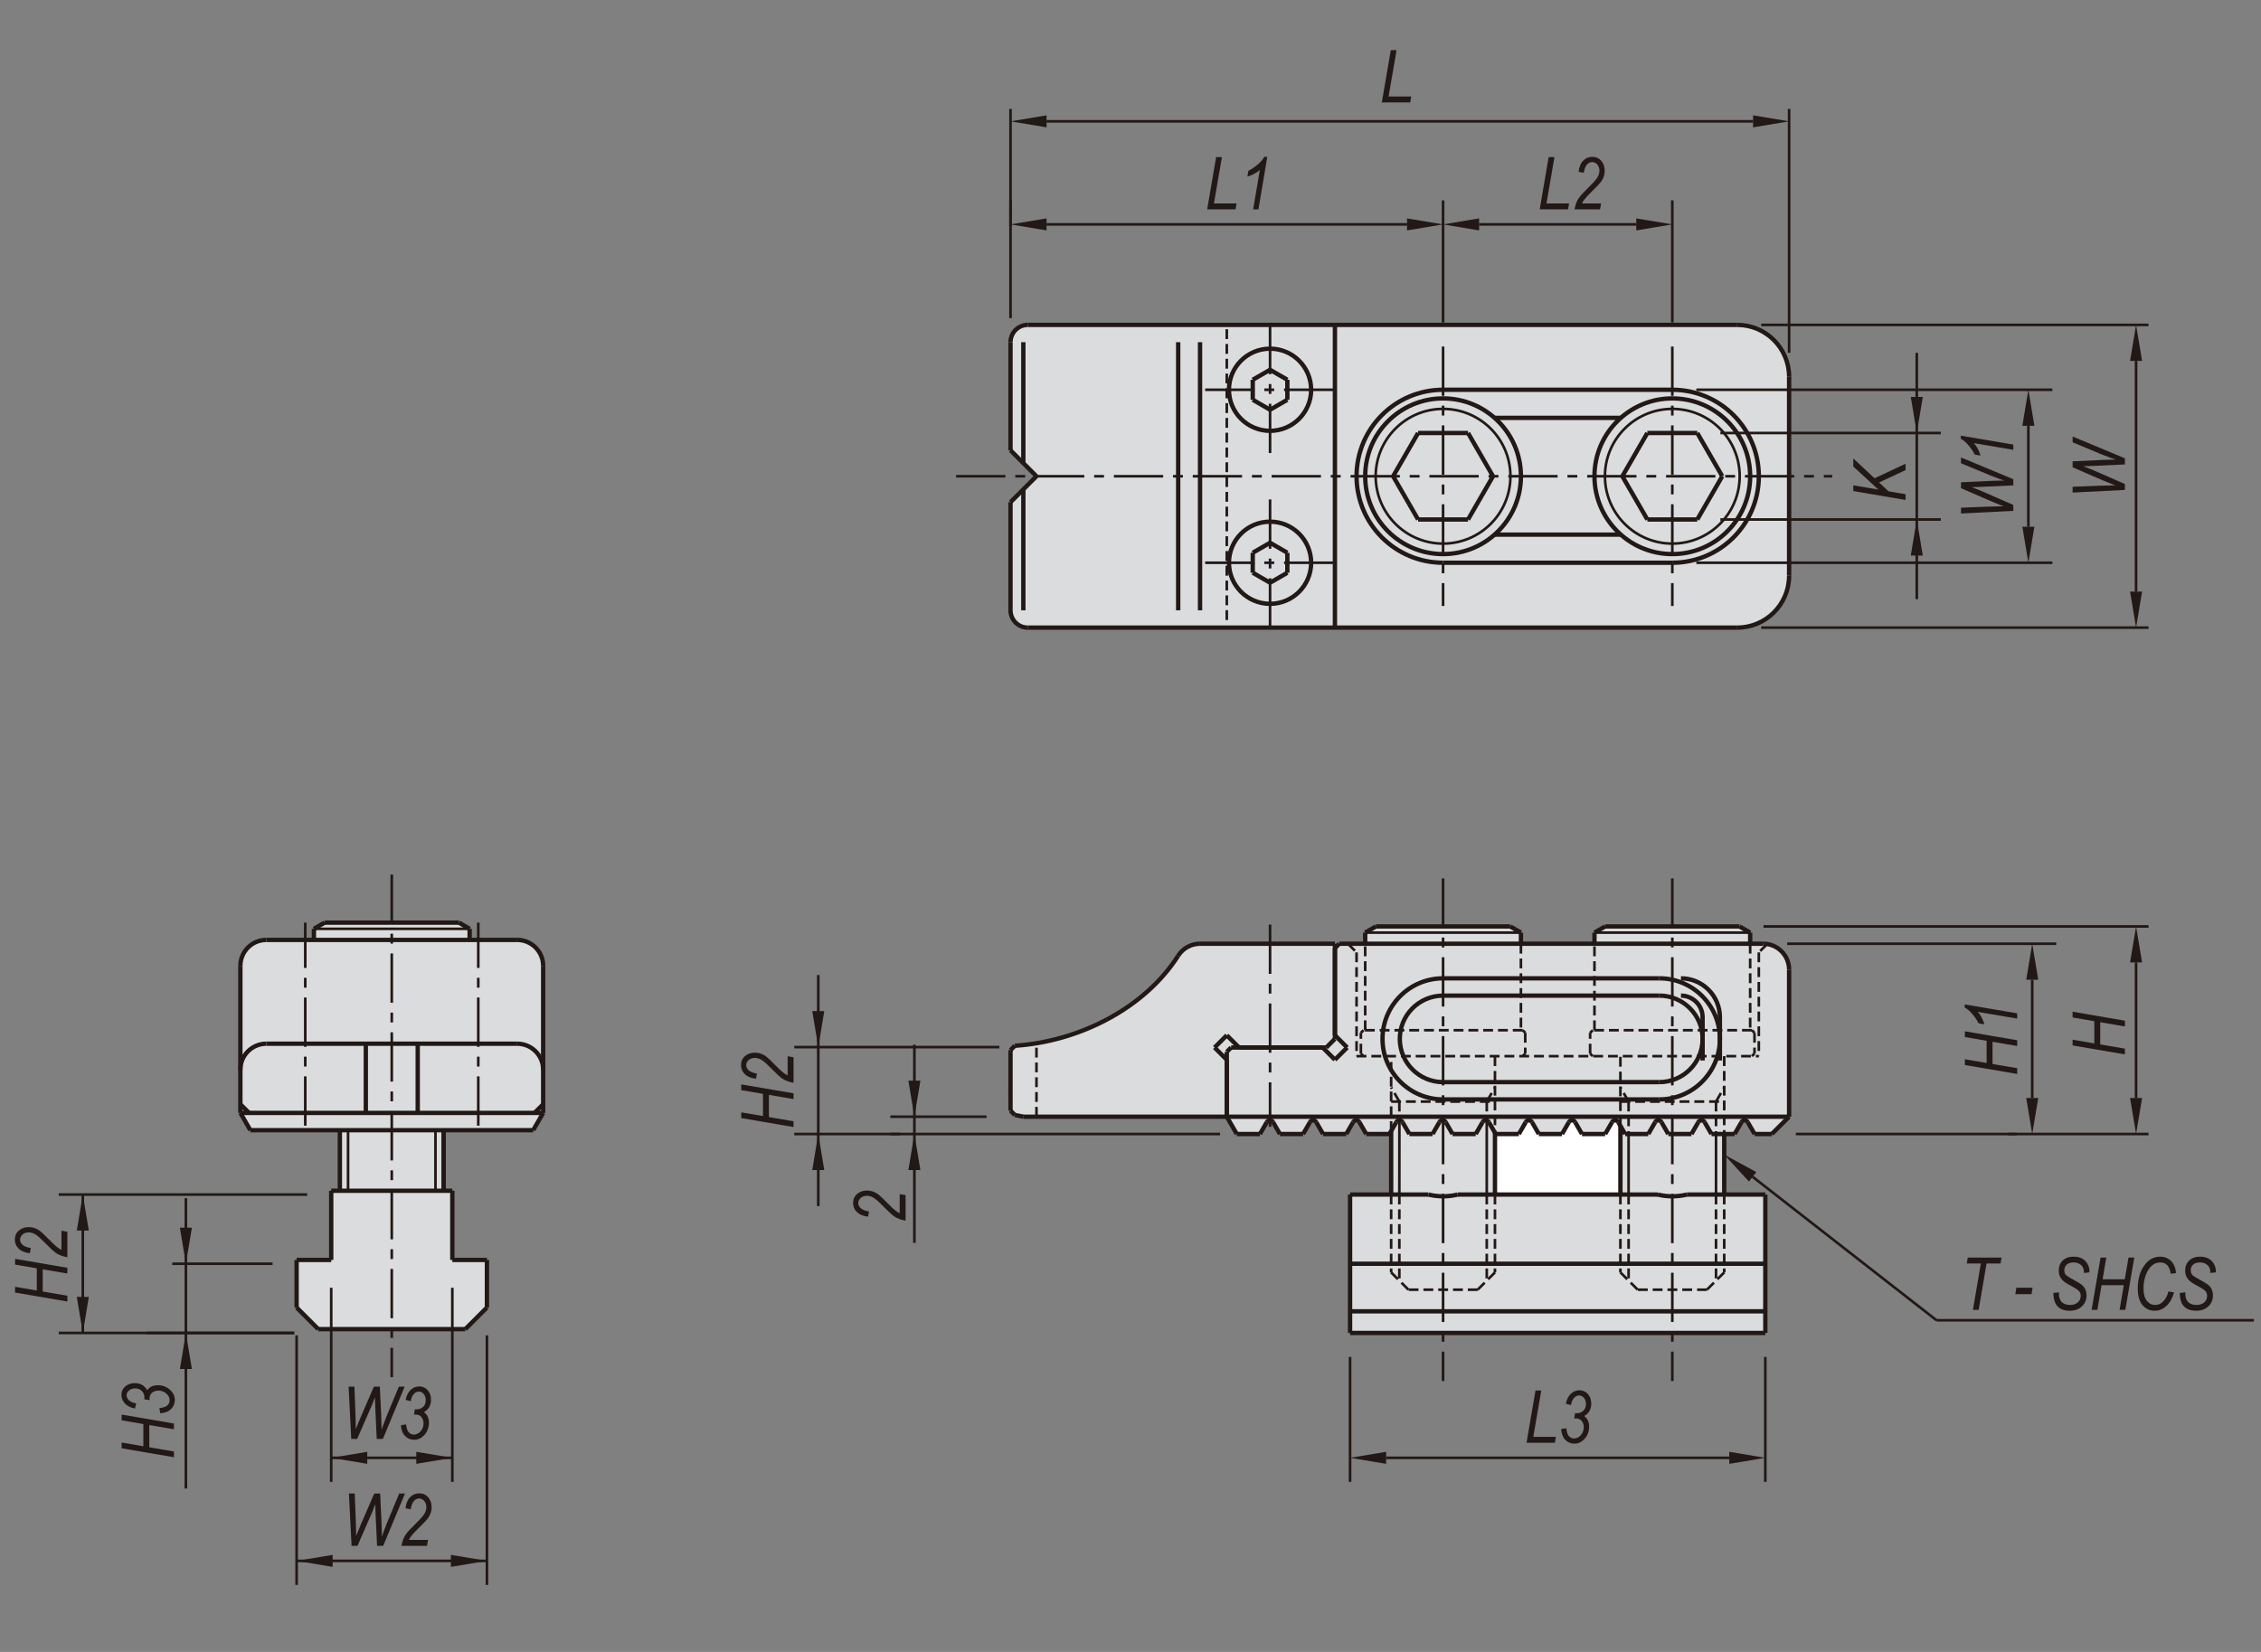 <?xml version="1.0" encoding="utf-8"?>
<!-- Generator: Adobe Illustrator 16.0.3, SVG Export Plug-In . SVG Version: 6.00 Build 0)  -->
<!DOCTYPE svg PUBLIC "-//W3C//DTD SVG 1.1//EN" "http://www.w3.org/Graphics/SVG/1.1/DTD/svg11.dtd">
<svg version="1.1" id="BJ201-12122T" xmlns="http://www.w3.org/2000/svg" xmlns:xlink="http://www.w3.org/1999/xlink" x="0px"
	 y="0px" width="650px" height="475px" viewBox="0 0 650 475" enable-background="new 0 0 650 475" xml:space="preserve">
<rect x="0" y="0" width="650" height="475" fill="#808080" stroke="none"/>
<g>
	<path fill="#DBDCDE" d="M514.338,108.343c0-8.242-6.683-14.923-14.922-14.923H295.48c-2.747,0-4.975,2.228-4.975,4.974v31.088
		l7.463,7.46l-7.463,7.462v31.088c0,2.747,2.228,4.974,4.975,4.974h203.936c8.239,0,14.922-6.682,14.922-14.922V108.343z"/>
	<path fill="#DBDCDE" d="M514.338,278.824c0-4.12-3.34-7.462-7.462-7.462h-3.732v-3.194l-3.076-1.779H461.46l-3.079,1.779v3.194
		h-21.14v-3.194l-3.08-1.779h-38.608l-3.08,1.779v3.194h-7.458l-1.248,1.245v-1.245h-38.772c-2.546,0-4.914,1.298-6.287,3.446
		c-9.807,15.344-28.784,24.714-46.958,25.89l-1.243,2.974v1.74l0.414,2.973l-0.414,0.296v1.741l0.748,3.796l-0.748-0.522v1.74
		l0.414,2.282l-0.414,0.987l0.914,1.513l2.816,0.886h58.444l2.874,4.975h6.659l1.976-3.42c0.185-0.321,0.529-0.519,0.901-0.519
		c0.365,0,0.708,0.197,0.893,0.519l1.977,3.42h6.658l1.976-3.42c0.186-0.321,0.529-0.519,0.9-0.519c0.372,0,0.714,0.197,0.895,0.519
		l1.975,3.42h6.66l1.975-3.42c0.188-0.321,0.529-0.519,0.901-0.519c0.365,0,0.708,0.197,0.895,0.519l1.975,3.42h6.664l0.5-0.873
		v18.28h-11.81v39.794H507.5v-39.794h-11.815v-17.407h2.989l1.975-3.42c0.181-0.321,0.524-0.519,0.895-0.519
		c0.372,0,0.715,0.197,0.899,0.519l1.973,3.42h4.949l4.974-4.975V278.824z"/>
	<path fill="#DBDCDE" d="M156.15,277.727c0-4.121-3.341-7.463-7.463-7.463h-13.676v-3.188l-3.081-1.781H93.326l-3.08,1.781v3.188
		H76.567c-4.121,0-7.46,3.342-7.46,7.463v42.283l2.871,4.969h25.729v17.414H95.22v19.896h-9.948v13.675l6.218,6.222h42.278
		l6.219-6.222v-13.675h-9.949v-19.896h-2.486v-17.414h25.729l2.871-4.969V277.727z"/>
	<path fill="#FFFFFF" d="M442.392,326.078h6.659l1.976-3.422c0.185-0.319,0.528-0.52,0.899-0.52c0.367,0,0.71,0.2,0.895,0.52
		l1.977,3.422h6.658l1.975-3.422c0.187-0.319,0.534-0.52,0.9-0.52c0.367,0,0.709,0.2,0.896,0.52l0.614,1.063v19.769h-36.063V325.72
		l0.204,0.357h6.671l1.97-3.422c0.186-0.319,0.527-0.52,0.896-0.52c0.374,0,0.713,0.2,0.899,0.52L442.392,326.078z"/>
	<polygon fill="#221815" points="497.136,417.458 497.136,420.915 507.5,419.185 	"/>
	<polygon fill="#221815" points="398.485,417.458 398.485,420.915 388.123,419.185 	"/>
	<polygon fill="#221815" points="503.977,33.166 503.977,36.62 514.338,34.892 	"/>
	<polygon fill="#221815" points="470.399,62.799 470.399,66.252 480.762,64.524 	"/>
	<polygon fill="#221815" points="425.219,62.799 425.219,66.252 414.859,64.524 	"/>
	<polygon fill="#221815" points="404.493,62.799 404.493,66.252 414.859,64.524 	"/>
	<polygon fill="#221815" points="300.869,33.166 300.869,36.62 290.506,34.892 	"/>
	<polygon fill="#221815" points="300.869,62.799 300.869,66.252 290.506,64.524 	"/>
	<polygon fill="#221815" points="612.359,103.782 615.815,103.782 614.087,93.42 	"/>
	<polygon fill="#221815" points="581.394,122.435 584.851,122.435 583.121,112.073 	"/>
	<polygon fill="#221815" points="549.318,159.741 552.771,159.741 551.042,149.378 	"/>
	<polygon fill="#221815" points="581.394,151.45 584.851,151.45 583.121,161.813 	"/>
	<polygon fill="#221815" points="549.318,114.145 552.771,114.145 551.042,124.507 	"/>
	<polygon fill="#221815" points="612.359,170.103 615.815,170.103 614.087,180.465 	"/>
	<polygon fill="#221815" points="582.505,281.726 585.962,281.726 584.232,271.363 	"/>
	<polygon fill="#221815" points="582.505,315.714 585.962,315.714 584.232,326.078 	"/>
	<polygon fill="#221815" points="261.146,310.742 264.6,310.742 262.872,321.103 	"/>
	<polygon fill="#221815" points="261.146,336.441 264.6,336.441 262.872,326.078 	"/>
	<polygon fill="#221815" points="233.513,336.441 236.966,336.441 235.239,326.078 	"/>
	<polygon fill="#221815" points="233.513,290.725 236.966,290.725 235.239,301.087 	"/>
	<polygon fill="#221815" points="105.581,417.457 105.581,420.914 95.219,419.184 	"/>
	<polygon fill="#221815" points="119.675,417.457 119.675,420.914 130.037,419.184 	"/>
	<polygon fill="#221815" points="95.633,447.088 95.633,450.539 85.271,448.816 	"/>
	<polygon fill="#221815" points="129.623,447.088 129.623,450.539 139.986,448.816 	"/>
	<polygon fill="#221815" points="51.713,353.019 55.167,353.019 53.438,363.381 	"/>
	<polygon fill="#221815" points="22.079,353.848 25.532,353.848 23.807,343.485 	"/>
	<polygon fill="#221815" points="25.534,372.917 22.081,372.917 23.808,383.279 	"/>
	<polygon fill="#221815" points="51.713,393.641 55.167,393.641 53.438,383.279 	"/>
	<polygon fill="#221815" points="612.359,276.751 615.815,276.751 614.087,266.389 	"/>
	<polygon fill="#221815" points="612.359,315.714 615.815,315.714 614.087,326.078 	"/>
	<polygon fill="#221815" points="504.919,337.021 502.791,339.744 495.685,332.009 	"/>
	
		<line fill="none" stroke="#221815" stroke-width="0.75" stroke-dasharray="14.173,2.835,2.835,2.835" x1="480.762" y1="252.572" x2="480.762" y2="397.094"/>
	<line fill="none" stroke="#221815" stroke-width="1.25" x1="489.469" y1="304.938" x2="489.469" y2="292.5"/>
	<line fill="none" stroke="#221815" stroke-width="1.25" x1="494.442" y1="304.938" x2="494.442" y2="292.5"/>
	<path fill="none" stroke="#221815" stroke-width="1.25" d="M494.442,292.5c0-6.178-5.013-11.189-11.19-11.189"/>
	<path fill="none" stroke="#221815" stroke-width="1.25" d="M489.469,292.5c0-3.431-2.785-6.215-6.217-6.215"/>
	
		<line fill="none" stroke="#221815" stroke-width="0.75" stroke-dasharray="2.835,1.417" x1="490.71" y1="370.843" x2="470.814" y2="370.843"/>
	
		<line fill="none" stroke="#221815" stroke-width="0.75" stroke-dasharray="2.835,1.417" x1="495.685" y1="303.694" x2="495.685" y2="326.078"/>
	
		<line fill="none" stroke="#221815" stroke-width="0.75" stroke-dasharray="2.835,1.417" x1="465.84" y1="323.72" x2="465.84" y2="303.694"/>
	
		<line fill="none" stroke="#221815" stroke-width="0.75" stroke-dasharray="2.835,1.417" x1="503.643" y1="296.232" x2="457.886" y2="296.232"/>
	
		<line fill="none" stroke="#221815" stroke-width="0.75" stroke-dasharray="2.835,1.417" x1="503.144" y1="271.363" x2="503.144" y2="296.232"/>
	
		<line fill="none" stroke="#221815" stroke-width="0.75" stroke-dasharray="2.835,1.417" x1="458.381" y1="296.232" x2="458.381" y2="271.362"/>
	<line fill="none" stroke="#221815" stroke-width="1.25" x1="461.46" y1="266.389" x2="500.063" y2="266.389"/>
	
		<line fill="none" stroke="#221815" stroke-width="0.75" stroke-dasharray="2.835,1.417" x1="457.133" y1="296.98" x2="457.886" y2="296.232"/>
	
		<line fill="none" stroke="#221815" stroke-width="0.75" stroke-dasharray="2.835,1.417" x1="457.133" y1="302.949" x2="457.133" y2="296.98"/>
	
		<line fill="none" stroke="#221815" stroke-width="0.75" stroke-dasharray="2.835,1.417" x1="457.88" y1="303.694" x2="457.133" y2="302.949"/>
	
		<line fill="none" stroke="#221815" stroke-width="0.75" stroke-dasharray="2.835,1.417" x1="503.643" y1="296.232" x2="504.392" y2="296.98"/>
	
		<line fill="none" stroke="#221815" stroke-width="0.75" stroke-dasharray="2.835,1.417" x1="504.392" y1="296.98" x2="504.392" y2="302.947"/>
	
		<line fill="none" stroke="#221815" stroke-width="0.75" stroke-dasharray="2.835,1.417" x1="504.392" y1="302.949" x2="503.643" y2="303.691"/>
	<line fill="none" stroke="#221815" stroke-width="1.25" x1="458.381" y1="268.167" x2="458.381" y2="271.365"/>
	<line fill="none" stroke="#221815" stroke-width="1.25" x1="503.144" y1="268.167" x2="503.144" y2="271.365"/>
	<line fill="none" stroke="#221815" stroke-width="1.25" x1="495.685" y1="326.078" x2="495.685" y2="343.487"/>
	<line fill="none" stroke="#221815" stroke-width="1.25" x1="465.84" y1="323.72" x2="465.84" y2="343.485"/>
	<line fill="none" stroke="#221815" stroke-width="1.25" x1="507.5" y1="383.279" x2="388.123" y2="383.279"/>
	<line fill="none" stroke="#221815" stroke-width="1.25" x1="388.123" y1="377.062" x2="507.5" y2="377.062"/>
	<line fill="none" stroke="#221815" stroke-width="1.25" x1="507.5" y1="363.381" x2="388.123" y2="363.381"/>
	<line fill="none" stroke="#221815" stroke-width="1.25" x1="388.123" y1="343.485" x2="388.123" y2="383.279"/>
	<line fill="none" stroke="#221815" stroke-width="1.25" x1="507.5" y1="343.485" x2="507.5" y2="383.279"/>
	<line fill="none" stroke="#221815" stroke-width="1.25" x1="507.5" y1="343.485" x2="484.955" y2="343.485"/>
	<line fill="none" stroke="#221815" stroke-width="1.25" x1="476.573" y1="343.485" x2="419.048" y2="343.485"/>
	<line fill="none" stroke="#221815" stroke-width="1.25" x1="410.666" y1="343.485" x2="388.123" y2="343.485"/>
	<path fill="none" stroke="#221815" stroke-width="1.25" d="M476.573,343.485c0.686,0.167,1.374,0.296,2.079,0.376
		c0.7,0.084,1.405,0.128,2.109,0.128s1.408-0.044,2.113-0.128c0.7-0.08,1.395-0.209,2.08-0.376"/>
	<path fill="none" stroke="#221815" stroke-width="1.25" d="M410.666,343.485c0.685,0.167,1.381,0.296,2.08,0.376
		c0.7,0.084,1.405,0.128,2.109,0.128c0.705,0,1.414-0.044,2.113-0.128c0.7-0.08,1.395-0.209,2.079-0.376"/>
	
		<line fill="none" stroke="#221815" stroke-width="0.75" stroke-dasharray="2.835,1.417" x1="495.685" y1="343.485" x2="495.685" y2="365.869"/>
	
		<line fill="none" stroke="#221815" stroke-width="0.75" stroke-dasharray="2.835,1.417" x1="465.84" y1="343.485" x2="465.84" y2="365.869"/>
	<line fill="none" stroke="#221815" stroke-width="1.25" x1="458.381" y1="268.167" x2="461.46" y2="266.39"/>
	<line fill="none" stroke="#221815" stroke-width="1.25" x1="503.144" y1="268.167" x2="500.063" y2="266.39"/>
	<line fill="none" stroke="#221815" stroke-width="0.75" x1="458.381" y1="268.167" x2="503.144" y2="268.167"/>
	
		<line fill="none" stroke="#221815" stroke-width="0.75" stroke-dasharray="2.835,1.417" x1="468.196" y1="316.75" x2="468.196" y2="326.078"/>
	
		<line fill="none" stroke="#221815" stroke-width="0.75" stroke-dasharray="2.835,1.417" x1="493.328" y1="316.75" x2="493.328" y2="326.078"/>
	
		<line fill="none" stroke="#221815" stroke-width="0.75" stroke-dasharray="2.835,1.417" x1="465.84" y1="316.75" x2="495.685" y2="316.75"/>
	
		<line fill="none" stroke="#221815" stroke-width="0.75" stroke-dasharray="2.835,1.417" x1="493.328" y1="316.75" x2="495.685" y2="312.668"/>
	
		<line fill="none" stroke="#221815" stroke-width="0.75" stroke-dasharray="2.835,1.417" x1="468.196" y1="316.75" x2="465.84" y2="312.668"/>
	
		<line fill="none" stroke="#221815" stroke-width="0.75" stroke-dasharray="2.835,1.417" x1="490.71" y1="370.843" x2="495.685" y2="365.869"/>
	
		<line fill="none" stroke="#221815" stroke-width="0.75" stroke-dasharray="2.835,1.417" x1="470.814" y1="370.843" x2="465.84" y2="365.869"/>
	
		<line fill="none" stroke="#221815" stroke-width="0.75" stroke-dasharray="2.835,1.417" x1="468.196" y1="343.485" x2="468.196" y2="368.222"/>
	
		<line fill="none" stroke="#221815" stroke-width="0.75" stroke-dasharray="2.835,1.417" x1="493.328" y1="343.485" x2="493.328" y2="368.222"/>
	<line fill="none" stroke="#221815" stroke-width="0.75" x1="493.328" y1="326.078" x2="493.328" y2="343.487"/>
	<line fill="none" stroke="#221815" stroke-width="0.75" x1="468.196" y1="343.485" x2="468.196" y2="326.076"/>
	<line fill="none" stroke="#221815" stroke-width="0.75" x1="392.473" y1="268.167" x2="437.241" y2="268.167"/>
	<line fill="none" stroke="#221815" stroke-width="1.25" x1="437.241" y1="268.167" x2="434.161" y2="266.39"/>
	<line fill="none" stroke="#221815" stroke-width="1.25" x1="437.241" y1="268.167" x2="437.241" y2="271.365"/>
	<line fill="none" stroke="#221815" stroke-width="1.25" x1="395.553" y1="266.389" x2="434.161" y2="266.389"/>
	<line fill="none" stroke="#221815" stroke-width="1.25" x1="392.473" y1="268.167" x2="395.553" y2="266.39"/>
	<line fill="none" stroke="#221815" stroke-width="1.25" x1="392.473" y1="268.167" x2="392.473" y2="271.365"/>
	
		<line fill="none" stroke="#221815" stroke-width="0.75" stroke-dasharray="14.173,2.835,2.835,2.835" x1="414.859" y1="252.572" x2="414.859" y2="397.094"/>
	
		<line fill="none" stroke="#221815" stroke-width="0.75" stroke-dasharray="2.835,1.417" x1="392.473" y1="296.232" x2="392.473" y2="271.362"/>
	
		<line fill="none" stroke="#221815" stroke-width="0.75" stroke-dasharray="2.835,1.417" x1="437.241" y1="271.363" x2="437.241" y2="296.232"/>
	
		<line fill="none" stroke="#221815" stroke-width="0.75" stroke-dasharray="2.835,1.417" x1="391.231" y1="302.949" x2="391.231" y2="296.98"/>
	
		<line fill="none" stroke="#221815" stroke-width="0.75" stroke-dasharray="2.835,1.417" x1="391.231" y1="296.98" x2="391.978" y2="296.232"/>
	
		<line fill="none" stroke="#221815" stroke-width="0.75" stroke-dasharray="2.835,1.417" x1="437.736" y1="296.232" x2="391.978" y2="296.232"/>
	
		<line fill="none" stroke="#221815" stroke-width="0.75" stroke-dasharray="2.835,1.417" x1="438.483" y1="296.98" x2="438.483" y2="302.947"/>
	
		<line fill="none" stroke="#221815" stroke-width="0.75" stroke-dasharray="2.835,1.417" x1="437.736" y1="296.232" x2="438.489" y2="296.98"/>
	
		<line fill="none" stroke="#221815" stroke-width="0.75" stroke-dasharray="2.835,1.417" x1="438.483" y1="302.949" x2="437.736" y2="303.691"/>
	
		<line fill="none" stroke="#221815" stroke-width="0.75" stroke-dasharray="2.835,1.417" x1="391.978" y1="303.694" x2="391.231" y2="302.949"/>
	
		<line fill="none" stroke="#221815" stroke-width="0.75" stroke-dasharray="2.835,1.417" x1="402.288" y1="316.75" x2="399.933" y2="312.668"/>
	
		<line fill="none" stroke="#221815" stroke-width="0.75" stroke-dasharray="2.835,1.417" x1="399.933" y1="325.205" x2="399.933" y2="303.694"/>
	
		<line fill="none" stroke="#221815" stroke-width="0.75" stroke-dasharray="2.835,1.417" x1="399.933" y1="316.75" x2="429.777" y2="316.75"/>
	
		<line fill="none" stroke="#221815" stroke-width="0.75" stroke-dasharray="2.835,1.417" x1="402.288" y1="316.75" x2="402.304" y2="322.139"/>
	
		<line fill="none" stroke="#221815" stroke-width="0.75" stroke-dasharray="2.835,1.417" x1="427.421" y1="316.75" x2="429.777" y2="312.668"/>
	
		<line fill="none" stroke="#221815" stroke-width="0.75" stroke-dasharray="2.835,1.417" x1="427.421" y1="316.75" x2="427.421" y2="322.185"/>
	
		<line fill="none" stroke="#221815" stroke-width="0.75" stroke-dasharray="2.835,1.417" x1="429.777" y1="303.694" x2="429.777" y2="325.72"/>
	<line fill="none" stroke="#221815" stroke-width="0.75" x1="427.421" y1="322.187" x2="427.421" y2="343.485"/>
	<line fill="none" stroke="#221815" stroke-width="1.25" x1="429.777" y1="325.72" x2="429.777" y2="343.485"/>
	<line fill="none" stroke="#221815" stroke-width="0.75" x1="402.288" y1="343.485" x2="402.304" y2="322.139"/>
	<line fill="none" stroke="#221815" stroke-width="1.25" x1="399.933" y1="325.205" x2="399.933" y2="343.485"/>
	
		<line fill="none" stroke="#221815" stroke-width="0.75" stroke-dasharray="2.835,1.417" x1="427.421" y1="343.485" x2="427.421" y2="368.222"/>
	
		<line fill="none" stroke="#221815" stroke-width="0.75" stroke-dasharray="2.835,1.417" x1="424.803" y1="370.843" x2="429.777" y2="365.869"/>
	
		<line fill="none" stroke="#221815" stroke-width="0.75" stroke-dasharray="2.835,1.417" x1="424.803" y1="370.843" x2="404.906" y2="370.843"/>
	
		<line fill="none" stroke="#221815" stroke-width="0.75" stroke-dasharray="2.835,1.417" x1="402.288" y1="343.485" x2="402.288" y2="368.222"/>
	
		<line fill="none" stroke="#221815" stroke-width="0.75" stroke-dasharray="2.835,1.417" x1="404.906" y1="370.843" x2="399.933" y2="365.869"/>
	
		<line fill="none" stroke="#221815" stroke-width="0.75" stroke-dasharray="2.835,1.417" x1="399.933" y1="343.485" x2="399.933" y2="365.869"/>
	
		<line fill="none" stroke="#221815" stroke-width="0.75" stroke-dasharray="2.835,1.417" x1="429.777" y1="343.485" x2="429.777" y2="365.869"/>
	<line fill="none" stroke="#221815" stroke-width="0.75" x1="507.5" y1="390.185" x2="507.5" y2="426.091"/>
	<line fill="none" stroke="#221815" stroke-width="0.75" x1="388.123" y1="390.185" x2="388.123" y2="426.091"/>
	<line fill="none" stroke="#221815" stroke-width="0.75" x1="398.485" y1="419.185" x2="497.136" y2="419.185"/>
	<line fill="none" stroke="#221815" stroke-width="0.75" x1="425.219" y1="64.525" x2="470.399" y2="64.525"/>
	<line fill="none" stroke="#221815" stroke-width="0.75" x1="290.506" y1="91.485" x2="290.506" y2="31.317"/>
	<line fill="none" stroke="#221815" stroke-width="0.75" x1="290.506" y1="65.057" x2="290.506" y2="57.618"/>
	<line fill="none" stroke="#221815" stroke-width="0.75" x1="300.869" y1="34.893" x2="503.977" y2="34.893"/>
	<line fill="none" stroke="#221815" stroke-width="0.75" x1="404.493" y1="64.525" x2="300.867" y2="64.525"/>
	<line fill="none" stroke="#221815" stroke-width="0.75" x1="614.087" y1="170.103" x2="614.087" y2="103.782"/>
	<line fill="none" stroke="#221815" stroke-width="0.75" x1="551.042" y1="101.455" x2="551.042" y2="172.28"/>
	<line fill="none" stroke="#221815" stroke-width="0.75" x1="583.121" y1="151.45" x2="583.121" y2="122.435"/>
	<line fill="none" stroke="#221815" stroke-width="0.75" x1="579.769" y1="326.078" x2="577.322" y2="326.078"/>
	<line fill="none" stroke="#221815" stroke-width="0.75" x1="584.232" y1="281.726" x2="584.232" y2="315.712"/>
	<line fill="none" stroke="#221815" stroke-width="1.25" x1="514.338" y1="108.343" x2="514.338" y2="165.543"/>
	<path fill="none" stroke="#221815" stroke-width="1.25" d="M480.762,161.813c13.737,0,24.871-11.136,24.871-24.871
		c0-13.734-11.134-24.868-24.871-24.868"/>
	
		<line fill="none" stroke="#221815" stroke-width="0.75" stroke-dasharray="14.173,2.835,2.835,2.835" x1="480.762" y1="99.637" x2="480.762" y2="174.247"/>
	<path fill="none" stroke="#221815" stroke-width="1.25" d="M499.416,180.465c8.239,0,14.922-6.683,14.922-14.922"/>
	<line fill="none" stroke="#221815" stroke-width="1.25" x1="370.092" y1="114.944" x2="370.092" y2="109.2"/>
	<line fill="none" stroke="#221815" stroke-width="1.25" x1="370.092" y1="164.686" x2="370.092" y2="158.94"/>
	<path fill="none" stroke="#221815" stroke-width="1.25" d="M414.859,112.073c-13.737,0-24.871,11.134-24.871,24.871
		c0,13.732,11.134,24.868,24.871,24.868"/>
	<line fill="none" stroke="#221815" stroke-width="1.25" x1="360.144" y1="109.2" x2="360.144" y2="114.944"/>
	
		<line fill="none" stroke="#221815" stroke-width="0.75" stroke-dasharray="14.173,2.835,2.835,2.835" x1="365.118" y1="93.42" x2="365.118" y2="130.724"/>
	<line fill="none" stroke="#221815" stroke-width="1.25" x1="360.144" y1="114.944" x2="365.118" y2="117.815"/>
	<line fill="none" stroke="#221815" stroke-width="1.25" x1="365.118" y1="106.329" x2="360.144" y2="109.199"/>
	<line fill="none" stroke="#221815" stroke-width="1.25" x1="365.118" y1="156.069" x2="360.144" y2="158.94"/>
	<line fill="none" stroke="#221815" stroke-width="1.25" x1="360.144" y1="164.686" x2="365.118" y2="167.555"/>
	<line fill="none" stroke="#221815" stroke-width="1.25" x1="360.144" y1="158.94" x2="360.144" y2="164.686"/>
	<line fill="none" stroke="#221815" stroke-width="1.25" x1="370.092" y1="158.94" x2="365.118" y2="156.069"/>
	
		<line fill="none" stroke="#221815" stroke-width="0.75" stroke-dasharray="14.173,2.835,2.835,2.835" x1="346.464" y1="161.813" x2="383.767" y2="161.813"/>
	<line fill="none" stroke="#221815" stroke-width="1.25" x1="365.118" y1="167.557" x2="370.092" y2="164.686"/>
	
		<line fill="none" stroke="#221815" stroke-width="0.75" stroke-dasharray="14.173,2.835,2.835,2.835" x1="346.464" y1="112.073" x2="383.767" y2="112.073"/>
	<line fill="none" stroke="#221815" stroke-width="1.25" x1="365.118" y1="117.816" x2="370.092" y2="114.944"/>
	<path fill="none" stroke="#221815" stroke-width="1.25" d="M376.933,112.073c0-6.525-5.293-11.816-11.814-11.816
		c-6.526,0-11.813,5.291-11.813,11.816c0,6.523,5.287,11.812,11.813,11.812C371.64,123.885,376.933,118.597,376.933,112.073z"/>
	<line fill="none" stroke="#221815" stroke-width="1.25" x1="370.092" y1="109.2" x2="365.118" y2="106.329"/>
	
		<line fill="none" stroke="#221815" stroke-width="0.75" stroke-dasharray="14.173,2.835,2.835,2.835" x1="365.118" y1="180.465" x2="365.118" y2="143.161"/>
	<path fill="none" stroke="#221815" stroke-width="1.25" d="M376.933,161.813c0-6.525-5.293-11.813-11.814-11.813
		c-6.526,0-11.813,5.288-11.813,11.813c0,6.523,5.287,11.812,11.813,11.812C371.64,173.625,376.933,168.336,376.933,161.813z"/>
	<line fill="none" stroke="#221815" stroke-width="1.25" x1="338.707" y1="98.394" x2="338.707" y2="175.492"/>
	<line fill="none" stroke="#221815" stroke-width="1.25" x1="344.993" y1="98.394" x2="344.993" y2="175.492"/>
	
		<line fill="none" stroke="#221815" stroke-width="0.75" stroke-dasharray="2.835,1.417" x1="352.681" y1="94.663" x2="352.681" y2="179.221"/>
	<line fill="none" stroke="#221815" stroke-width="1.25" x1="383.767" y1="180.465" x2="383.767" y2="93.418"/>
	
		<line fill="none" stroke="#221815" stroke-width="0.75" stroke-dasharray="14.173,2.835,2.835,2.835" x1="414.859" y1="99.637" x2="414.859" y2="174.247"/>
	<line fill="none" stroke="#221815" stroke-width="1.25" x1="414.859" y1="161.813" x2="480.762" y2="161.813"/>
	<line fill="none" stroke="#221815" stroke-width="1.25" x1="414.859" y1="112.073" x2="480.762" y2="112.073"/>
	
		<line fill="none" stroke="#221815" stroke-width="0.75" stroke-dasharray="2.835,1.417" x1="508.027" y1="271.453" x2="505.633" y2="273.851"/>
	<path fill="none" stroke="#221815" stroke-width="1.25" d="M514.338,278.824c0-4.12-3.34-7.462-7.462-7.462"/>
	<line fill="none" stroke="#221815" stroke-width="1.25" x1="509.364" y1="326.078" x2="504.415" y2="326.078"/>
	<line fill="none" stroke="#221815" stroke-width="1.25" x1="498.674" y1="326.078" x2="492.014" y2="326.078"/>
	<line fill="none" stroke="#221815" stroke-width="1.25" x1="498.674" y1="326.078" x2="500.648" y2="322.656"/>
	<line fill="none" stroke="#221815" stroke-width="1.25" x1="504.415" y1="326.078" x2="502.442" y2="322.656"/>
	<path fill="none" stroke="#221815" stroke-width="1.25" d="M502.442,322.658c-0.185-0.321-0.527-0.519-0.899-0.519
		c-0.37,0-0.714,0.197-0.895,0.519"/>
	<line fill="none" stroke="#221815" stroke-width="1.25" x1="486.269" y1="326.078" x2="488.245" y2="322.656"/>
	<line fill="none" stroke="#221815" stroke-width="1.25" x1="492.014" y1="326.078" x2="490.034" y2="322.656"/>
	<path fill="none" stroke="#221815" stroke-width="1.25" d="M490.039,322.658c-0.186-0.321-0.529-0.519-0.899-0.519
		c-0.372,0-0.709,0.197-0.899,0.519"/>
	<line fill="none" stroke="#221815" stroke-width="1.25" x1="509.364" y1="326.078" x2="514.338" y2="321.103"/>
	<path fill="none" stroke="#221815" stroke-width="1.25" d="M477.635,322.658c-0.19-0.321-0.528-0.519-0.9-0.519
		c-0.371,0-0.714,0.197-0.899,0.519"/>
	<line fill="none" stroke="#221815" stroke-width="1.25" x1="473.86" y1="326.078" x2="467.205" y2="326.078"/>
	<line fill="none" stroke="#221815" stroke-width="1.25" x1="473.86" y1="326.078" x2="475.84" y2="322.656"/>
	<line fill="none" stroke="#221815" stroke-width="1.25" x1="461.455" y1="326.078" x2="454.797" y2="326.078"/>
	<line fill="none" stroke="#221815" stroke-width="1.25" x1="461.455" y1="326.078" x2="463.436" y2="322.656"/>
	<line fill="none" stroke="#221815" stroke-width="1.25" x1="467.2" y1="326.078" x2="465.226" y2="322.656"/>
	<path fill="none" stroke="#221815" stroke-width="1.25" d="M465.226,322.658c-0.187-0.321-0.528-0.519-0.896-0.519
		c-0.371,0-0.714,0.197-0.9,0.519"/>
	<line fill="none" stroke="#221815" stroke-width="1.25" x1="479.605" y1="326.078" x2="477.635" y2="322.656"/>
	<path fill="none" stroke="#221815" stroke-width="1.25" d="M428.012,322.658c-0.186-0.321-0.527-0.519-0.899-0.519
		s-0.71,0.197-0.896,0.519"/>
	<line fill="none" stroke="#221815" stroke-width="1.25" x1="449.051" y1="326.078" x2="442.392" y2="326.078"/>
	<line fill="none" stroke="#221815" stroke-width="1.25" x1="436.646" y1="326.078" x2="429.981" y2="326.078"/>
	<line fill="none" stroke="#221815" stroke-width="1.25" x1="436.646" y1="326.078" x2="438.622" y2="322.656"/>
	<line fill="none" stroke="#221815" stroke-width="1.25" x1="442.392" y1="326.078" x2="440.417" y2="322.656"/>
	<path fill="none" stroke="#221815" stroke-width="1.25" d="M440.417,322.658c-0.187-0.321-0.529-0.519-0.899-0.519
		c-0.368,0-0.71,0.197-0.896,0.519"/>
	<line fill="none" stroke="#221815" stroke-width="1.25" x1="429.981" y1="326.078" x2="428.012" y2="322.656"/>
	<path fill="none" stroke="#221815" stroke-width="1.25" d="M452.82,322.658c-0.185-0.321-0.527-0.519-0.895-0.519
		c-0.371,0-0.715,0.197-0.899,0.519"/>
	<line fill="none" stroke="#221815" stroke-width="1.25" x1="449.051" y1="326.078" x2="451.031" y2="322.656"/>
	<line fill="none" stroke="#221815" stroke-width="1.25" x1="454.797" y1="326.078" x2="452.82" y2="322.656"/>
	<line fill="none" stroke="#221815" stroke-width="1.25" x1="486.269" y1="326.078" x2="479.609" y2="326.078"/>
	<line fill="none" stroke="#221815" stroke-width="1.25" x1="514.338" y1="321.103" x2="514.338" y2="278.824"/>
	
		<line fill="none" stroke="#221815" stroke-width="0.75" stroke-dasharray="2.835,1.417" x1="505.633" y1="273.851" x2="505.633" y2="303.696"/>
	<path fill="none" stroke="#221815" stroke-width="1.25" d="M477.035,311.155c6.864,0,12.434-5.568,12.434-12.438
		c0-6.864-5.569-12.433-12.434-12.433"/>
	<path fill="none" stroke="#221815" stroke-width="1.25" d="M477.035,316.129c9.609,0,17.407-7.794,17.407-17.412
		c0-9.61-7.798-17.407-17.407-17.407"/>
	<line fill="none" stroke="#221815" stroke-width="1.25" x1="383.767" y1="271.363" x2="383.767" y2="298.719"/>
	<line fill="none" stroke="#221815" stroke-width="1.25" x1="383.767" y1="297.689" x2="383.767" y2="272.608"/>
	<line fill="none" stroke="#221815" stroke-width="1.25" x1="385.015" y1="271.363" x2="383.767" y2="272.605"/>
	
		<line fill="none" stroke="#221815" stroke-width="0.75" stroke-dasharray="2.835,1.417" x1="387.499" y1="271.363" x2="389.988" y2="273.851"/>
	<path fill="none" stroke="#221815" stroke-width="1.25" d="M344.993,271.363c-2.542,0-4.915,1.299-6.289,3.443"/>
	<line fill="none" stroke="#221815" stroke-width="1.25" x1="383.767" y1="271.363" x2="344.993" y2="271.363"/>
	<line fill="none" stroke="#221815" stroke-width="1.25" x1="424.242" y1="326.078" x2="417.583" y2="326.078"/>
	<line fill="none" stroke="#221815" stroke-width="1.25" x1="411.837" y1="326.078" x2="405.173" y2="326.078"/>
	<line fill="none" stroke="#221815" stroke-width="1.25" x1="411.837" y1="326.078" x2="413.813" y2="322.656"/>
	<line fill="none" stroke="#221815" stroke-width="1.25" x1="417.578" y1="326.078" x2="415.607" y2="322.656"/>
	<path fill="none" stroke="#221815" stroke-width="1.25" d="M415.607,322.658c-0.187-0.321-0.528-0.519-0.9-0.519
		c-0.37,0-0.713,0.197-0.894,0.519"/>
	<line fill="none" stroke="#221815" stroke-width="1.25" x1="399.433" y1="326.078" x2="401.408" y2="322.656"/>
	<line fill="none" stroke="#221815" stroke-width="1.25" x1="405.173" y1="326.078" x2="403.197" y2="322.656"/>
	<path fill="none" stroke="#221815" stroke-width="1.25" d="M403.197,322.658c-0.18-0.321-0.524-0.519-0.894-0.519
		c-0.372,0-0.716,0.197-0.899,0.519"/>
	<line fill="none" stroke="#221815" stroke-width="1.25" x1="383.767" y1="304.725" x2="380.249" y2="301.207"/>
	<line fill="none" stroke="#221815" stroke-width="1.25" x1="387.285" y1="301.207" x2="383.767" y2="304.725"/>
	<line fill="none" stroke="#221815" stroke-width="1.25" x1="392.769" y1="326.078" x2="390.794" y2="322.656"/>
	<line fill="none" stroke="#221815" stroke-width="1.25" x1="387.023" y1="326.078" x2="380.363" y2="326.078"/>
	<line fill="none" stroke="#221815" stroke-width="1.25" x1="387.023" y1="326.078" x2="389.003" y2="322.656"/>
	<path fill="none" stroke="#221815" stroke-width="1.25" d="M390.794,322.658c-0.187-0.321-0.529-0.519-0.895-0.519
		c-0.372,0-0.714,0.197-0.896,0.519"/>
	<line fill="none" stroke="#221815" stroke-width="1.25" x1="374.618" y1="326.078" x2="376.599" y2="322.656"/>
	<line fill="none" stroke="#221815" stroke-width="1.25" x1="380.363" y1="326.078" x2="378.389" y2="322.656"/>
	<path fill="none" stroke="#221815" stroke-width="1.25" d="M378.389,322.658c-0.186-0.321-0.522-0.519-0.895-0.519
		c-0.371,0-0.715,0.197-0.9,0.519"/>
	<line fill="none" stroke="#221815" stroke-width="1.25" x1="399.433" y1="326.078" x2="392.773" y2="326.078"/>
	<line fill="none" stroke="#221815" stroke-width="1.25" x1="349.168" y1="301.207" x2="352.681" y2="304.725"/>
	<line fill="none" stroke="#221815" stroke-width="1.25" x1="353.922" y1="301.207" x2="352.681" y2="302.449"/>
	<line fill="none" stroke="#221815" stroke-width="1.25" x1="362.214" y1="326.078" x2="364.189" y2="322.656"/>
	<line fill="none" stroke="#221815" stroke-width="1.25" x1="362.214" y1="326.078" x2="355.555" y2="326.078"/>
	<line fill="none" stroke="#221815" stroke-width="1.25" x1="355.555" y1="326.078" x2="352.681" y2="321.103"/>
	<line fill="none" stroke="#221815" stroke-width="1.25" x1="352.681" y1="304.725" x2="352.681" y2="321.103"/>
	<line fill="none" stroke="#221815" stroke-width="1.25" x1="352.681" y1="321.103" x2="352.681" y2="302.449"/>
	<line fill="none" stroke="#221815" stroke-width="1.25" x1="367.96" y1="326.078" x2="365.983" y2="322.656"/>
	<path fill="none" stroke="#221815" stroke-width="1.25" d="M365.983,322.658c-0.185-0.321-0.527-0.519-0.893-0.519
		c-0.372,0-0.717,0.197-0.901,0.519"/>
	<line fill="none" stroke="#221815" stroke-width="1.25" x1="374.618" y1="326.078" x2="367.96" y2="326.078"/>
	<line fill="none" stroke="#221815" stroke-width="1.25" x1="381.282" y1="301.207" x2="356.198" y2="301.207"/>
	<line fill="none" stroke="#221815" stroke-width="1.25" x1="353.922" y1="301.207" x2="380.249" y2="301.207"/>
	<path fill="none" stroke="#221815" stroke-width="1.25" d="M414.859,286.285c-6.873,0-12.438,5.566-12.438,12.435
		c0,6.867,5.564,12.436,12.438,12.436"/>
	
		<line fill="none" stroke="#221815" stroke-width="0.75" stroke-dasharray="2.835,1.417" x1="389.988" y1="273.851" x2="389.988" y2="303.696"/>
	<path fill="none" stroke="#221815" stroke-width="1.25" d="M414.859,281.312c-9.62,0-17.411,7.793-17.411,17.407
		s7.791,17.41,17.411,17.41"/>
	
		<line fill="none" stroke="#221815" stroke-width="0.75" stroke-dasharray="14.173,2.835,2.835,2.835" x1="365.118" y1="265.858" x2="365.118" y2="324"/>
	<line fill="none" stroke="#221815" stroke-width="1.25" x1="352.681" y1="297.689" x2="349.168" y2="301.207"/>
	<line fill="none" stroke="#221815" stroke-width="1.25" x1="356.198" y1="301.207" x2="352.681" y2="297.689"/>
	<line fill="none" stroke="#221815" stroke-width="1.25" x1="383.767" y1="298.719" x2="381.282" y2="301.207"/>
	<line fill="none" stroke="#221815" stroke-width="1.25" x1="383.767" y1="297.689" x2="387.285" y2="301.207"/>
	<line fill="none" stroke="#221815" stroke-width="1.25" x1="352.681" y1="321.103" x2="514.338" y2="321.103"/>
	
		<line fill="none" stroke="#221815" stroke-width="0.75" stroke-dasharray="2.835,1.417" x1="389.988" y1="303.694" x2="505.633" y2="303.694"/>
	<line fill="none" stroke="#221815" stroke-width="1.25" x1="414.859" y1="311.155" x2="477.035" y2="311.155"/>
	<line fill="none" stroke="#221815" stroke-width="1.25" x1="414.859" y1="316.129" x2="477.035" y2="316.129"/>
	<line fill="none" stroke="#221815" stroke-width="1.25" x1="424.242" y1="326.078" x2="426.217" y2="322.656"/>
	<line fill="none" stroke="#221815" stroke-width="1.25" x1="506.876" y1="271.363" x2="385.015" y2="271.363"/>
	<line fill="none" stroke="#221815" stroke-width="1.25" x1="414.859" y1="286.285" x2="477.035" y2="286.285"/>
	<line fill="none" stroke="#221815" stroke-width="1.25" x1="414.859" y1="281.312" x2="477.035" y2="281.312"/>
	<line fill="none" stroke="#221815" stroke-width="0.75" x1="516.271" y1="326.078" x2="617.662" y2="326.078"/>
	<line fill="none" stroke="#221815" stroke-width="0.75" x1="513.781" y1="271.363" x2="591.141" y2="271.363"/>
	<line fill="none" stroke="#221815" stroke-width="0.75" x1="487.669" y1="161.813" x2="590.03" y2="161.813"/>
	<line fill="none" stroke="#221815" stroke-width="0.75" x1="506.322" y1="180.465" x2="617.662" y2="180.465"/>
	<line fill="none" stroke="#221815" stroke-width="0.75" x1="487.669" y1="112.073" x2="590.03" y2="112.073"/>
	<line fill="none" stroke="#221815" stroke-width="0.75" x1="506.322" y1="93.42" x2="617.662" y2="93.42"/>
	<line fill="none" stroke="#221815" stroke-width="0.75" x1="494.58" y1="124.507" x2="557.953" y2="124.507"/>
	<line fill="none" stroke="#221815" stroke-width="0.75" x1="494.58" y1="149.378" x2="557.953" y2="149.378"/>
	<line fill="none" stroke="#221815" stroke-width="1.25" x1="290.506" y1="98.394" x2="290.506" y2="129.481"/>
	<path fill="none" stroke="#221815" stroke-width="1.25" d="M295.48,93.42c-2.747,0-4.975,2.228-4.975,4.974"/>
	<line fill="none" stroke="#221815" stroke-width="1.25" x1="297.967" y1="136.942" x2="290.506" y2="144.405"/>
	<line fill="none" stroke="#221815" stroke-width="1.25" x1="294.196" y1="98.394" x2="294.196" y2="133.171"/>
	<line fill="none" stroke="#221815" stroke-width="1.25" x1="290.506" y1="129.481" x2="297.969" y2="136.944"/>
	<path fill="none" stroke="#221815" stroke-width="1.25" d="M290.506,175.492c0,2.747,2.228,4.974,4.975,4.974"/>
	<line fill="none" stroke="#221815" stroke-width="1.25" x1="290.506" y1="144.404" x2="290.506" y2="175.492"/>
	<line fill="none" stroke="#221815" stroke-width="1.25" x1="294.196" y1="140.713" x2="294.196" y2="175.492"/>
	<path fill="none" stroke="#221815" stroke-width="1.25" d="M294.196,301.087"/>
	<path fill="none" stroke="#221815" stroke-width="1.25" d="M290.506,303.671"/>
	
		<line fill="none" stroke="#221815" stroke-width="0.75" stroke-dasharray="2.835,1.417" x1="297.967" y1="321.103" x2="297.967" y2="300.718"/>
	<path fill="none" stroke="#221815" stroke-width="1.25" d="M290.506,303.671"/>
	<path fill="none" stroke="#221815" stroke-width="1.25" d="M294.236,306.072"/>
	<path fill="none" stroke="#221815" stroke-width="1.25" d="M290.506,310.421"/>
	<path fill="none" stroke="#221815" stroke-width="1.25" d="M294.236,311.082"/>
	<path fill="none" stroke="#221815" stroke-width="1.25" d="M290.506,308.682"/>
	<path fill="none" stroke="#221815" stroke-width="1.25" d="M290.506,308.682"/>
	<line fill="none" stroke="#221815" stroke-width="1.25" x1="290.506" y1="315.435" x2="290.506" y2="313.695"/>
	<path fill="none" stroke="#221815" stroke-width="1.25" d="M294.238,311.08"/>
	<path fill="none" stroke="#221815" stroke-width="1.25" d="M294.238,316.091"/>
	<path fill="none" stroke="#221815" stroke-width="1.25" d="M291.42,320.217"/>
	<line fill="none" stroke="#221815" stroke-width="1.25" x1="294.236" y1="321.103" x2="291.749" y2="320.609"/>
	<path fill="none" stroke="#221815" stroke-width="1.25" d="M290.506,315.435"/>
	<path fill="none" stroke="#221815" stroke-width="1.25" d="M294.236,316.091"/>
	<line fill="none" stroke="#221815" stroke-width="0.75" x1="258.81" y1="326.078" x2="255.965" y2="326.078"/>
	<line fill="none" stroke="#221815" stroke-width="0.75" x1="283.598" y1="321.103" x2="255.964" y2="321.103"/>
	<line fill="none" stroke="#221815" stroke-width="0.75" x1="287.288" y1="301.087" x2="228.332" y2="301.087"/>
	<line fill="none" stroke="#221815" stroke-width="0.75" x1="235.239" y1="280.363" x2="235.239" y2="346.802"/>
	<line fill="none" stroke="#221815" stroke-width="0.75" x1="262.874" y1="357.386" x2="262.874" y2="300.378"/>
	<path fill="none" stroke="#221815" stroke-width="1.25" d="M156.15,277.727c0-4.121-3.341-7.463-7.463-7.463"/>
	<path fill="none" stroke="#221815" stroke-width="1.25" d="M76.565,270.268c-4.118,0-7.459,3.338-7.459,7.459"/>
	<line fill="none" stroke="#221815" stroke-width="1.25" x1="148.689" y1="270.268" x2="76.565" y2="270.268"/>
	<line fill="none" stroke="#221815" stroke-width="1.25" x1="156.15" y1="317.526" x2="153.662" y2="320.01"/>
	<path fill="none" stroke="#221815" stroke-width="1.25" d="M156.15,307.573c0-4.122-3.341-7.464-7.463-7.464"/>
	<line fill="none" stroke="#221815" stroke-width="1.25" x1="120.089" y1="320.01" x2="120.089" y2="300.109"/>
	<line fill="none" stroke="#221815" stroke-width="1.25" x1="156.15" y1="320.01" x2="153.28" y2="324.979"/>
	<line fill="none" stroke="#221815" stroke-width="1.25" x1="105.167" y1="320.01" x2="105.167" y2="300.109"/>
	<line fill="none" stroke="#221815" stroke-width="1.25" x1="71.592" y1="320.01" x2="69.104" y2="317.521"/>
	<path fill="none" stroke="#221815" stroke-width="1.25" d="M76.565,300.109c-4.118,0-7.459,3.342-7.459,7.464"/>
	<line fill="none" stroke="#221815" stroke-width="1.25" x1="69.105" y1="320.01" x2="71.977" y2="324.979"/>
	<line fill="none" stroke="#221815" stroke-width="1.25" x1="156.15" y1="320.01" x2="69.106" y2="320.01"/>
	<line fill="none" stroke="#221815" stroke-width="1.25" x1="71.977" y1="324.979" x2="153.28" y2="324.979"/>
	<line fill="none" stroke="#221815" stroke-width="1.25" x1="148.689" y1="300.109" x2="76.565" y2="300.109"/>
	<line fill="none" stroke="#221815" stroke-width="1.25" x1="69.105" y1="277.727" x2="69.105" y2="320.01"/>
	<line fill="none" stroke="#221815" stroke-width="1.25" x1="156.15" y1="277.727" x2="156.15" y2="320.01"/>
	<path fill="none" stroke="#221815" stroke-width="1.25" d="M291.749,300.698c18.176-1.176,37.154-10.546,46.961-25.892"/>
	<line fill="none" stroke="#221815" stroke-width="0.75" x1="350.748" y1="326.078" x2="228.332" y2="326.078"/>
	<line fill="none" stroke="#221815" stroke-width="1.25" x1="294.236" y1="321.103" x2="352.681" y2="321.103"/>
	<line fill="none" stroke="#221815" stroke-width="1.25" x1="295.48" y1="93.42" x2="499.416" y2="93.42"/>
	
		<line fill="none" stroke="#221815" stroke-width="0.75" stroke-dasharray="14.173,2.835,2.835,2.835" x1="274.865" y1="136.942" x2="526.743" y2="136.942"/>
	<line fill="none" stroke="#221815" stroke-width="1.25" x1="499.416" y1="180.465" x2="295.48" y2="180.465"/>
	<line fill="none" stroke="#221815" stroke-width="0.75" x1="414.859" y1="92.729" x2="414.859" y2="57.616"/>
	<line fill="none" stroke="#221815" stroke-width="0.75" x1="514.338" y1="101.433" x2="514.338" y2="31.318"/>
	<line fill="none" stroke="#221815" stroke-width="0.75" x1="480.762" y1="92.729" x2="480.762" y2="57.616"/>
	<path fill="none" stroke="#221815" stroke-width="1.25" d="M514.338,108.343c0-8.242-6.683-14.923-14.922-14.923"/>
	<circle fill="none" stroke="#221815" stroke-width="0.75" cx="480.762" cy="136.942" r="19.368"/>
	<circle fill="none" stroke="#221815" stroke-width="1.25" cx="480.762" cy="136.942" r="22.381"/>
	<line fill="none" stroke="#221815" stroke-width="1.25" x1="473.583" y1="149.378" x2="487.944" y2="149.378"/>
	<line fill="none" stroke="#221815" stroke-width="1.25" x1="487.94" y1="149.378" x2="495.122" y2="136.941"/>
	<line fill="none" stroke="#221815" stroke-width="1.25" x1="495.122" y1="136.942" x2="487.94" y2="124.506"/>
	<line fill="none" stroke="#221815" stroke-width="1.25" x1="487.94" y1="124.507" x2="473.583" y2="124.507"/>
	<line fill="none" stroke="#221815" stroke-width="1.25" x1="473.583" y1="124.507" x2="466.4" y2="136.944"/>
	<line fill="none" stroke="#221815" stroke-width="1.25" x1="466.4" y1="136.942" x2="473.583" y2="149.379"/>
	<path fill="none" stroke="#221815" stroke-width="1.25" d="M437.241,136.942c0-12.362-10.024-22.382-22.382-22.382
		c-12.365,0-22.387,10.021-22.387,22.382c0,12.36,10.021,22.383,22.387,22.383C427.217,159.325,437.241,149.303,437.241,136.942z"/>
	<line fill="none" stroke="#221815" stroke-width="1.25" x1="407.677" y1="149.378" x2="422.038" y2="149.378"/>
	<line fill="none" stroke="#221815" stroke-width="1.25" x1="400.498" y1="136.942" x2="407.677" y2="149.379"/>
	<line fill="none" stroke="#221815" stroke-width="1.25" x1="407.677" y1="124.507" x2="400.498" y2="136.944"/>
	<line fill="none" stroke="#221815" stroke-width="1.25" x1="422.038" y1="124.507" x2="407.677" y2="124.507"/>
	<line fill="none" stroke="#221815" stroke-width="1.25" x1="429.216" y1="136.942" x2="422.038" y2="124.506"/>
	<line fill="none" stroke="#221815" stroke-width="1.25" x1="422.038" y1="149.378" x2="429.216" y2="136.941"/>
	<path fill="none" stroke="#221815" stroke-width="0.75" d="M434.224,136.942c0-10.696-8.673-19.369-19.364-19.369
		c-10.699,0-19.373,8.672-19.373,19.369s8.674,19.368,19.373,19.368C425.551,156.31,434.224,147.639,434.224,136.942z"/>
	<line fill="none" stroke="#221815" stroke-width="1.25" x1="465.959" y1="120.155" x2="429.664" y2="120.155"/>
	<line fill="none" stroke="#221815" stroke-width="1.25" x1="429.664" y1="153.73" x2="465.959" y2="153.73"/>
	<line fill="none" stroke="#221815" stroke-width="0.75" x1="85.271" y1="383.968" x2="85.271" y2="455.722"/>
	<line fill="none" stroke="#221815" stroke-width="0.75" x1="139.986" y1="383.968" x2="139.986" y2="455.722"/>
	<line fill="none" stroke="#221815" stroke-width="0.75" x1="130.037" y1="370.291" x2="130.037" y2="426.09"/>
	<line fill="none" stroke="#221815" stroke-width="0.75" x1="95.219" y1="370.291" x2="95.219" y2="426.09"/>
	<line fill="none" stroke="#221815" stroke-width="0.75" x1="85.271" y1="448.816" x2="139.986" y2="448.816"/>
	<line fill="none" stroke="#221815" stroke-width="0.75" x1="130.037" y1="419.184" x2="95.218" y2="419.184"/>
	<line fill="none" stroke="#221815" stroke-width="0.75" x1="23.807" y1="343.485" x2="23.807" y2="383.279"/>
	<line fill="none" stroke="#221815" stroke-width="0.75" x1="53.44" y1="428.015" x2="53.44" y2="344.516"/>
	<line fill="none" stroke="#221815" stroke-width="0.75" x1="78.362" y1="363.381" x2="49.53" y2="363.381"/>
	<line fill="none" stroke="#221815" stroke-width="0.75" x1="84.58" y1="383.279" x2="42.25" y2="383.279"/>
	<line fill="none" stroke="#221815" stroke-width="0.75" x1="88.31" y1="343.485" x2="16.897" y2="343.485"/>
	<line fill="none" stroke="#221815" stroke-width="0.75" x1="84.58" y1="383.279" x2="16.897" y2="383.279"/>
	<path fill="none" stroke="#221815" stroke-width="1.25" d="M91.488,383.279"/>
	<path fill="none" stroke="#221815" stroke-width="1.25" d="M85.271,377.062"/>
	<line fill="none" stroke="#221815" stroke-width="1.25" x1="127.55" y1="342.393" x2="127.55" y2="324.979"/>
	<line fill="none" stroke="#221815" stroke-width="0.75" x1="97.706" y1="324.979" x2="97.706" y2="342.393"/>
	<line fill="none" stroke="#221815" stroke-width="0.75" x1="125.195" y1="324.979" x2="125.195" y2="342.393"/>
	<line fill="none" stroke="#221815" stroke-width="1.25" x1="127.55" y1="324.979" x2="127.55" y2="342.393"/>
	<line fill="none" stroke="#221815" stroke-width="0.75" x1="100.061" y1="342.393" x2="100.061" y2="324.979"/>
	<line fill="none" stroke="#221815" stroke-width="1.25" x1="97.706" y1="324.979" x2="97.706" y2="342.393"/>
	<line fill="none" stroke="#221815" stroke-width="1.25" x1="85.271" y1="375.963" x2="91.488" y2="382.185"/>
	<line fill="none" stroke="#221815" stroke-width="1.25" x1="85.271" y1="362.289" x2="95.219" y2="362.289"/>
	<line fill="none" stroke="#221815" stroke-width="1.25" x1="133.767" y1="382.185" x2="91.489" y2="382.185"/>
	<line fill="none" stroke="#221815" stroke-width="1.25" x1="133.767" y1="382.185" x2="139.986" y2="375.963"/>
	<line fill="none" stroke="#221815" stroke-width="1.25" x1="139.986" y1="362.289" x2="139.986" y2="375.963"/>
	<line fill="none" stroke="#221815" stroke-width="1.25" x1="130.037" y1="362.289" x2="139.986" y2="362.289"/>
	<line fill="none" stroke="#221815" stroke-width="1.25" x1="130.037" y1="342.393" x2="130.037" y2="362.289"/>
	<line fill="none" stroke="#221815" stroke-width="1.25" x1="95.219" y1="342.393" x2="130.038" y2="342.393"/>
	<line fill="none" stroke="#221815" stroke-width="1.25" x1="95.219" y1="362.289" x2="95.219" y2="342.393"/>
	<line fill="none" stroke="#221815" stroke-width="1.25" x1="85.271" y1="375.963" x2="85.271" y2="362.289"/>
	
		<line fill="none" stroke="#221815" stroke-width="0.75" stroke-dasharray="14.173,2.835,2.835,2.835" x1="112.627" y1="251.476" x2="112.627" y2="396"/>
	
		<line fill="none" stroke="#221815" stroke-width="0.75" stroke-dasharray="14.173,2.835,2.835,2.835" x1="87.758" y1="323.68" x2="87.758" y2="265.294"/>
	
		<line fill="none" stroke="#221815" stroke-width="0.75" stroke-dasharray="14.173,2.835,2.835,2.835" x1="137.498" y1="323.68" x2="137.498" y2="265.294"/>
	<line fill="none" stroke="#221815" stroke-width="1.25" x1="135.011" y1="270.268" x2="135.011" y2="267.076"/>
	<line fill="none" stroke="#221815" stroke-width="1.25" x1="90.244" y1="267.076" x2="90.244" y2="270.268"/>
	<line fill="none" stroke="#221815" stroke-width="1.25" x1="135.011" y1="267.076" x2="131.931" y2="265.294"/>
	<line fill="none" stroke="#221815" stroke-width="1.25" x1="90.244" y1="267.076" x2="93.326" y2="265.294"/>
	<line fill="none" stroke="#221815" stroke-width="1.25" x1="93.326" y1="265.294" x2="131.929" y2="265.294"/>
	<line fill="none" stroke="#221815" stroke-width="0.75" x1="90.244" y1="267.076" x2="135.012" y2="267.076"/>
	<line fill="none" stroke="#221815" stroke-width="0.75" x1="506.976" y1="266.389" x2="617.662" y2="266.389"/>
	<line fill="none" stroke="#221815" stroke-width="0.75" x1="614.087" y1="276.751" x2="614.087" y2="315.712"/>
	<line fill="none" stroke="#221815" stroke-width="0.75" x1="503.852" y1="338.382" x2="556.722" y2="379.634"/>
	<line fill="none" stroke="#221815" stroke-width="0.75" x1="647.958" y1="379.637" x2="556.722" y2="379.637"/>
</g>
<g>
	<path fill="#221815" d="M438.856,414.854l2.574-15.032h1.664l-2.293,13.33h6.504l-0.287,1.702H438.856z"/>
	<path fill="#221815" d="M448.803,410.917l1.486-0.226c0.109,1.069,0.359,1.825,0.749,2.269c0.39,0.442,0.889,0.664,1.497,0.664
		c0.718,0,1.358-0.317,1.923-0.952c0.563-0.635,0.846-1.389,0.846-2.262c0-0.785-0.212-1.409-0.636-1.873s-0.968-0.696-1.631-0.696
		c-0.082,0-0.242,0.014-0.481,0.041l0.257-1.548c0.143,0.027,0.283,0.041,0.42,0.041c0.82,0,1.477-0.248,1.969-0.744
		c0.492-0.495,0.738-1.143,0.738-1.943c0-0.71-0.199-1.295-0.596-1.753c-0.398-0.458-0.854-0.687-1.367-0.687
		c-0.549,0-1.044,0.237-1.485,0.712c-0.442,0.476-0.725,1.161-0.849,2.056l-1.486-0.369c0.253-1.271,0.736-2.236,1.451-2.896
		c0.714-0.659,1.533-0.989,2.455-0.989c0.965,0,1.771,0.358,2.42,1.076c0.649,0.717,0.975,1.649,0.975,2.797
		c0,0.786-0.169,1.475-0.508,2.065c-0.338,0.591-0.85,1.081-1.533,1.47c0.479,0.35,0.838,0.774,1.077,1.277s0.358,1.079,0.358,1.729
		c0,1.375-0.424,2.541-1.271,3.499c-0.848,0.957-1.824,1.437-2.932,1.437c-1.061,0-1.945-0.366-2.656-1.098
		S448.885,412.25,448.803,410.917z"/>
</g>
<g>
	<path fill="#221815" d="M442.64,60.198l2.574-15.032h1.664l-2.293,13.33h6.504l-0.287,1.702H442.64z"/>
	<path fill="#221815" d="M452.658,60.198c0.218-1.285,0.615-2.358,1.189-3.22c0.43-0.649,1.502-1.812,3.215-3.486
		c1.044-1.012,1.762-1.833,2.154-2.466c0.392-0.632,0.588-1.284,0.588-1.954c0-0.718-0.206-1.311-0.619-1.779
		c-0.412-0.468-0.898-0.703-1.458-0.703c-0.572,0-1.074,0.243-1.504,0.728s-0.736,1.271-0.921,2.358l-1.486-0.267
		c0.15-1.381,0.583-2.444,1.297-3.189c0.715-0.745,1.577-1.118,2.59-1.118c1.113,0,1.995,0.386,2.645,1.158s0.975,1.729,0.975,2.869
		c0,1.018-0.299,1.985-0.896,2.9c-0.369,0.578-1.415,1.7-3.138,3.368c-1.289,1.244-2.125,2.276-2.508,3.097h5.507l-0.298,1.702
		H452.658z"/>
</g>
<g>
	<path fill="#221815" d="M347.043,60.198l2.574-15.032h1.664l-2.293,13.33h6.504l-0.287,1.702H347.043z"/>
	<path fill="#221815" d="M360.26,60.198l1.927-11.351c-0.844,0.807-2.039,1.453-3.587,1.938l0.298-1.682
		c0.98-0.479,1.961-1.159,2.941-2.041c0.747-0.663,1.282-1.316,1.604-1.958h0.886l-2.551,15.094H360.26z"/>
</g>
<g>
	<path fill="#221815" d="M397.252,29.454l2.574-15.032h1.664l-2.293,13.33h6.504l-0.287,1.702H397.252z"/>
</g>
<g>
	<path fill="#221815" d="M610.871,140.874l-15.032,0.763v-1.671l7.435-0.287c1.627-0.068,2.908-0.103,3.845-0.103l0.984,0.01
		l-3.609-1.476l-8.654-3.75v-1.706l8.788-0.41c1.073-0.048,2.283-0.079,3.629-0.092c-0.341-0.103-0.844-0.273-1.507-0.513
		c-1.135-0.417-1.948-0.728-2.44-0.933l-8.47-3.517v-1.671l15.032,6.262v1.767l-9.102,0.422c-0.793,0.034-1.749,0.065-2.87,0.093
		c0.984,0.355,1.723,0.638,2.214,0.85l9.758,4.262V140.874z"/>
</g>
<g>
	<path fill="#221815" d="M547.826,143.763l-15.032-2.561v-1.654l7.21,1.228l-7.21-6.626v-2.323l6.109,5.697l8.923-4.179v1.833
		l-7.622,3.559l2.72,2.537l4.902,0.835V143.763z"/>
</g>
<g>
	<path fill="#221815" d="M578.79,146.891l-15.032,0.763v-1.671l7.434-0.287c1.628-0.068,2.909-0.103,3.846-0.103l0.984,0.01
		l-3.609-1.476l-8.654-3.75v-1.706l8.787-0.41c1.074-0.048,2.284-0.079,3.631-0.092c-0.342-0.103-0.845-0.273-1.508-0.513
		c-1.135-0.417-1.948-0.728-2.44-0.933l-8.47-3.517v-1.671l15.032,6.262v1.767l-9.102,0.422c-0.793,0.034-1.749,0.065-2.87,0.093
		c0.984,0.355,1.723,0.639,2.214,0.85l9.758,4.262V146.891z"/>
	<path fill="#221815" d="M578.79,129.34l-11.351-1.926c0.807,0.844,1.452,2.039,1.938,3.587l-1.682-0.298
		c-0.479-0.98-1.158-1.961-2.041-2.941c-0.662-0.748-1.315-1.282-1.958-1.604v-0.886l15.094,2.551V129.34z"/>
</g>
<g>
	<path fill="#221815" d="M579.904,308.806l-15.032-2.573v-1.653l6.245,1.068v-6.385l-6.245-1.069v-1.653l15.032,2.573v1.653
		l-7.086-1.213v6.385l7.086,1.214V308.806z"/>
	<path fill="#221815" d="M579.904,292.882l-11.352-1.926c0.808,0.844,1.453,2.039,1.938,3.587l-1.682-0.298
		c-0.479-0.98-1.159-1.961-2.04-2.941c-0.663-0.748-1.316-1.283-1.959-1.605v-0.886l15.094,2.551V292.882z"/>
</g>
<g>
	<path fill="#221815" d="M228.13,324.07l-15.032-2.573v-1.653l6.245,1.068v-6.385l-6.245-1.069v-1.653l15.032,2.573v1.653
		l-7.085-1.213v6.385l7.085,1.214V324.07z"/>
	<path fill="#221815" d="M228.13,311.345c-1.285-0.219-2.358-0.615-3.22-1.189c-0.649-0.43-1.812-1.502-3.486-3.216
		c-1.012-1.044-1.833-1.761-2.466-2.153c-0.632-0.393-1.283-0.588-1.953-0.588c-0.718,0-1.311,0.206-1.779,0.619
		c-0.468,0.412-0.702,0.898-0.702,1.457c0,0.573,0.243,1.074,0.728,1.504s1.271,0.736,2.358,0.921l-0.267,1.487
		c-1.381-0.15-2.444-0.583-3.189-1.298c-0.745-0.714-1.118-1.577-1.118-2.589c0-1.114,0.386-1.996,1.158-2.646
		s1.729-0.974,2.869-0.974c1.018,0,1.985,0.299,2.9,0.896c0.578,0.369,1.7,1.415,3.368,3.137c1.244,1.29,2.276,2.126,3.097,2.508
		v-5.506l1.702,0.297V311.345z"/>
</g>
<g>
	<path fill="#221815" d="M100.98,413.742l-0.763-15.032h1.671l0.287,7.435c0.068,1.627,0.103,2.908,0.103,3.845l-0.01,0.984
		l1.476-3.609l3.75-8.654h1.706l0.41,8.788c0.048,1.073,0.079,2.283,0.092,3.629c0.103-0.341,0.273-0.844,0.513-1.507
		c0.417-1.135,0.728-1.948,0.933-2.44l3.517-8.47h1.671l-6.262,15.032h-1.767l-0.422-9.102c-0.034-0.793-0.065-1.749-0.093-2.87
		c-0.355,0.984-0.639,1.723-0.85,2.214l-4.262,9.758H100.98z"/>
	<path fill="#221815" d="M115.26,409.804l1.487-0.226c0.109,1.069,0.359,1.825,0.749,2.269c0.39,0.442,0.889,0.664,1.497,0.664
		c0.718,0,1.359-0.317,1.922-0.952c0.564-0.635,0.846-1.389,0.846-2.262c0-0.785-0.212-1.409-0.636-1.873s-0.967-0.696-1.63-0.696
		c-0.082,0-0.243,0.014-0.482,0.041l0.256-1.549c0.144,0.028,0.284,0.041,0.42,0.041c0.82,0,1.477-0.247,1.969-0.743
		c0.492-0.495,0.738-1.144,0.738-1.942c0-0.711-0.199-1.296-0.596-1.754s-0.853-0.688-1.367-0.688c-0.548,0-1.043,0.238-1.485,0.713
		c-0.442,0.476-0.725,1.161-0.848,2.057l-1.487-0.369c0.253-1.271,0.736-2.237,1.451-2.897c0.714-0.659,1.533-0.989,2.456-0.989
		c0.964,0,1.771,0.358,2.42,1.076c0.649,0.717,0.974,1.649,0.974,2.797c0,0.786-0.169,1.475-0.507,2.065
		c-0.339,0.591-0.85,1.081-1.533,1.47c0.479,0.35,0.837,0.774,1.077,1.277s0.359,1.079,0.359,1.729c0,1.375-0.424,2.541-1.271,3.499
		c-0.848,0.957-1.825,1.436-2.933,1.436c-1.06,0-1.945-0.365-2.656-1.097S115.342,411.137,115.26,409.804z"/>
</g>
<g>
	<path fill="#221815" d="M101.072,444.488l-0.763-15.032h1.671l0.287,7.435c0.068,1.627,0.103,2.908,0.103,3.845l-0.01,0.984
		l1.476-3.609l3.75-8.654h1.706l0.41,8.788c0.048,1.073,0.079,2.283,0.092,3.629c0.103-0.341,0.273-0.844,0.513-1.507
		c0.417-1.135,0.728-1.948,0.933-2.44l3.517-8.47h1.671l-6.262,15.032h-1.767l-0.422-9.102c-0.034-0.793-0.065-1.749-0.093-2.87
		c-0.355,0.984-0.638,1.723-0.85,2.214l-4.262,9.758H101.072z"/>
	<path fill="#221815" d="M115.423,444.488c0.219-1.285,0.615-2.358,1.189-3.22c0.43-0.649,1.502-1.812,3.216-3.486
		c1.043-1.012,1.761-1.834,2.153-2.466c0.392-0.633,0.588-1.283,0.588-1.953c0-0.719-0.207-1.312-0.619-1.779
		c-0.413-0.469-0.898-0.703-1.458-0.703c-0.573,0-1.074,0.243-1.504,0.729s-0.737,1.271-0.921,2.358l-1.487-0.267
		c0.15-1.381,0.583-2.443,1.297-3.189c0.714-0.744,1.578-1.117,2.589-1.117c1.114,0,1.996,0.386,2.646,1.158
		c0.649,0.771,0.974,1.729,0.974,2.869c0,1.018-0.299,1.984-0.897,2.899c-0.369,0.578-1.415,1.7-3.137,3.368
		c-1.29,1.244-2.125,2.276-2.508,3.097h5.506l-0.297,1.702H115.423z"/>
</g>
<g>
	<path fill="#221815" d="M50,419.015l-15.032-2.574v-1.653l6.245,1.069v-6.386l-6.245-1.069v-1.653L50,409.322v1.654l-7.085-1.213
		v6.385L50,417.361V419.015z"/>
	<path fill="#221815" d="M46.062,406.362l-0.226-1.487c1.07-0.108,1.826-0.358,2.269-0.748s0.664-0.889,0.664-1.497
		c0-0.718-0.317-1.358-0.952-1.923c-0.635-0.563-1.389-0.846-2.262-0.846c-0.785,0-1.409,0.212-1.873,0.636
		c-0.464,0.424-0.696,0.968-0.696,1.63c0,0.082,0.014,0.243,0.041,0.482l-1.548-0.256c0.027-0.145,0.041-0.284,0.041-0.421
		c0-0.82-0.248-1.477-0.743-1.969s-1.144-0.738-1.943-0.738c-0.711,0-1.295,0.199-1.753,0.596c-0.458,0.398-0.687,0.854-0.687,1.367
		c0,0.549,0.238,1.044,0.713,1.485c0.475,0.442,1.16,0.725,2.056,0.848l-0.369,1.487c-1.271-0.253-2.237-0.736-2.896-1.451
		c-0.66-0.714-0.99-1.532-0.99-2.456c0-0.963,0.359-1.77,1.076-2.42c0.717-0.648,1.649-0.974,2.797-0.974
		c0.786,0,1.474,0.169,2.065,0.508c0.591,0.338,1.081,0.85,1.471,1.532c0.349-0.478,0.774-0.837,1.277-1.076
		c0.502-0.239,1.079-0.359,1.729-0.359c1.375,0,2.542,0.425,3.499,1.271c0.958,0.849,1.437,1.826,1.437,2.934
		c0,1.06-0.366,1.944-1.097,2.655S47.395,406.28,46.062,406.362z"/>
</g>
<g>
	<path fill="#221815" d="M19.366,374.238l-15.032-2.574v-1.653l6.245,1.069v-6.386l-6.245-1.069v-1.653l15.032,2.573v1.654
		l-7.085-1.213v6.385l7.085,1.213V374.238z"/>
	<path fill="#221815" d="M19.366,361.513c-1.285-0.219-2.358-0.615-3.22-1.189c-0.649-0.431-1.812-1.503-3.486-3.216
		c-1.012-1.044-1.833-1.762-2.466-2.154c-0.632-0.392-1.283-0.588-1.953-0.588c-0.718,0-1.311,0.206-1.779,0.619
		c-0.468,0.412-0.702,0.898-0.702,1.458c0,0.572,0.243,1.074,0.728,1.504s1.271,0.736,2.358,0.92l-0.267,1.487
		c-1.381-0.15-2.444-0.583-3.189-1.297c-0.745-0.715-1.118-1.577-1.118-2.589c0-1.114,0.386-1.996,1.158-2.646
		c0.772-0.648,1.729-0.974,2.869-0.974c1.018,0,1.985,0.299,2.9,0.896c0.578,0.369,1.7,1.415,3.368,3.138
		c1.244,1.289,2.276,2.125,3.097,2.508v-5.506l1.702,0.297V361.513z"/>
</g>
<g>
	<path fill="#221815" d="M610.867,303.181l-15.032-2.574v-1.653l6.245,1.069v-6.385l-6.245-1.07v-1.653l15.032,2.573v1.654
		l-7.086-1.213v6.385l7.086,1.213V303.181z"/>
</g>
<g>
	<path fill="#221815" d="M567.181,376.635l2.281-13.33h-4.045l0.298-1.702h9.695l-0.287,1.702h-4.018l-2.271,13.33H567.181z"/>
	<path fill="#221815" d="M579.367,372.124l0.318-1.856h4.645l-0.317,1.856H579.367z"/>
	<path fill="#221815" d="M590.32,371.775l1.609-0.185l-0.01,0.504c0,0.672,0.137,1.269,0.41,1.789
		c0.205,0.397,0.553,0.722,1.043,0.972c0.489,0.251,1.073,0.375,1.751,0.375c0.938,0,1.681-0.248,2.229-0.744
		c0.548-0.497,0.821-1.115,0.821-1.855c0-0.521-0.155-0.973-0.466-1.356c-0.318-0.377-1.068-0.876-2.251-1.499
		c-0.916-0.484-1.537-0.851-1.864-1.097c-0.592-0.444-1.029-0.935-1.312-1.472c-0.282-0.536-0.424-1.149-0.424-1.84
		c0-1.203,0.385-2.174,1.154-2.912c0.769-0.738,1.823-1.107,3.163-1.107c0.923,0,1.712,0.174,2.368,0.522s1.178,0.858,1.564,1.528
		c0.386,0.67,0.579,1.388,0.579,2.152l-0.011,0.318l-1.6,0.154l0.011-0.34c0-0.486-0.121-0.939-0.364-1.358
		c-0.242-0.418-0.59-0.742-1.041-0.972c-0.451-0.23-0.971-0.346-1.559-0.346c-0.84,0-1.495,0.206-1.963,0.618
		c-0.469,0.411-0.703,0.953-0.703,1.625c0,0.61,0.176,1.08,0.527,1.409s1.226,0.869,2.62,1.621c1.019,0.553,1.712,1.002,2.08,1.348
		c0.368,0.345,0.653,0.759,0.856,1.24s0.305,1.023,0.305,1.625c0,1.258-0.441,2.305-1.324,3.143
		c-0.883,0.837-2.039,1.256-3.47,1.256c-1.547,0-2.72-0.412-3.521-1.236C590.73,374.833,590.326,373.539,590.32,371.775z"/>
	<path fill="#221815" d="M601.302,376.635l2.573-15.032h1.654l-1.069,6.244h6.386l1.068-6.244h1.654l-2.573,15.032h-1.654
		l1.213-7.085h-6.385l-1.213,7.085H601.302z"/>
	<path fill="#221815" d="M623.389,371.344l1.631,0.276c-0.521,1.764-1.28,3.084-2.282,3.959c-1.001,0.875-2.097,1.313-3.286,1.313
		c-1.456,0-2.634-0.544-3.532-1.631c-0.899-1.087-1.349-2.693-1.349-4.819c0-2.481,0.564-4.58,1.691-6.296
		c1.224-1.866,2.807-2.799,4.748-2.799c1.244,0,2.285,0.413,3.122,1.24c0.838,0.827,1.321,1.989,1.451,3.486l-1.538,0.174
		c-0.321-2.159-1.311-3.24-2.97-3.24c-1.447,0-2.618,0.74-3.513,2.221c-0.895,1.479-1.342,3.231-1.342,5.255
		c0,1.572,0.318,2.757,0.953,3.553c0.635,0.797,1.437,1.194,2.406,1.194c0.832,0,1.563-0.3,2.19-0.902
		C622.542,373.589,623.081,372.595,623.389,371.344z"/>
	<path fill="#221815" d="M626.66,371.775l1.609-0.185l-0.01,0.504c0,0.672,0.137,1.269,0.41,1.789
		c0.205,0.397,0.553,0.722,1.043,0.972c0.489,0.251,1.073,0.375,1.751,0.375c0.938,0,1.681-0.248,2.229-0.744
		c0.548-0.497,0.821-1.115,0.821-1.855c0-0.521-0.155-0.973-0.466-1.356c-0.318-0.377-1.068-0.876-2.251-1.499
		c-0.916-0.484-1.537-0.851-1.864-1.097c-0.592-0.444-1.029-0.935-1.312-1.472c-0.282-0.536-0.424-1.149-0.424-1.84
		c0-1.203,0.385-2.174,1.154-2.912c0.769-0.738,1.823-1.107,3.163-1.107c0.923,0,1.712,0.174,2.368,0.522s1.178,0.858,1.564,1.528
		c0.386,0.67,0.579,1.388,0.579,2.152l-0.011,0.318l-1.6,0.154l0.011-0.34c0-0.486-0.121-0.939-0.364-1.358
		c-0.242-0.418-0.59-0.742-1.041-0.972c-0.451-0.23-0.971-0.346-1.559-0.346c-0.84,0-1.495,0.206-1.963,0.618
		c-0.469,0.411-0.703,0.953-0.703,1.625c0,0.61,0.176,1.08,0.527,1.409s1.226,0.869,2.62,1.621c1.019,0.553,1.712,1.002,2.08,1.348
		c0.368,0.345,0.653,0.759,0.856,1.24s0.305,1.023,0.305,1.625c0,1.258-0.441,2.305-1.324,3.143
		c-0.883,0.837-2.039,1.256-3.47,1.256c-1.547,0-2.72-0.412-3.521-1.236C627.07,374.833,626.666,373.539,626.66,371.775z"/>
</g>
<g>
	<path fill="#221815" d="M260.349,350.992c-1.285-0.218-2.358-0.615-3.22-1.189c-0.649-0.43-1.812-1.502-3.486-3.215
		c-1.012-1.044-1.833-1.762-2.466-2.154c-0.632-0.392-1.283-0.588-1.953-0.588c-0.718,0-1.311,0.206-1.779,0.619
		c-0.468,0.412-0.702,0.898-0.702,1.458c0,0.572,0.243,1.074,0.728,1.504s1.271,0.736,2.358,0.921l-0.267,1.486
		c-1.381-0.15-2.444-0.583-3.189-1.297c-0.745-0.715-1.118-1.577-1.118-2.59c0-1.113,0.386-1.995,1.158-2.645
		s1.729-0.975,2.869-0.975c1.018,0,1.985,0.299,2.9,0.896c0.578,0.369,1.7,1.415,3.368,3.138c1.244,1.289,2.276,2.125,3.097,2.508
		v-5.507l1.702,0.298V350.992z"/>
</g>
<polyline fill="#DBDCDE" points="291.749,300.698 290.506,301.939 290.506,304.92 290.506,308.188 290.506,309.926 290.506,313.198 
	290.506,314.935 290.506,318.206 290.506,319.362 291.749,320.609 "/>
<line fill="none" stroke="#221815" stroke-width="1.25" x1="291.75" y1="300.698" x2="290.507" y2="301.946"/>
<line fill="none" stroke="#221815" stroke-width="1.25" x1="291.75" y1="320.609" x2="290.507" y2="319.362"/>
<line fill="none" stroke="#221815" stroke-width="1.25" x1="290.506" y1="319.362" x2="290.506" y2="301.946"/>
<path fill="none" stroke="#221815" stroke-width="1.25" d="M291.75,300.698"/>
<path fill="none" stroke="#221815" stroke-width="1.25" d="M291.75,320.609"/>
</svg>
